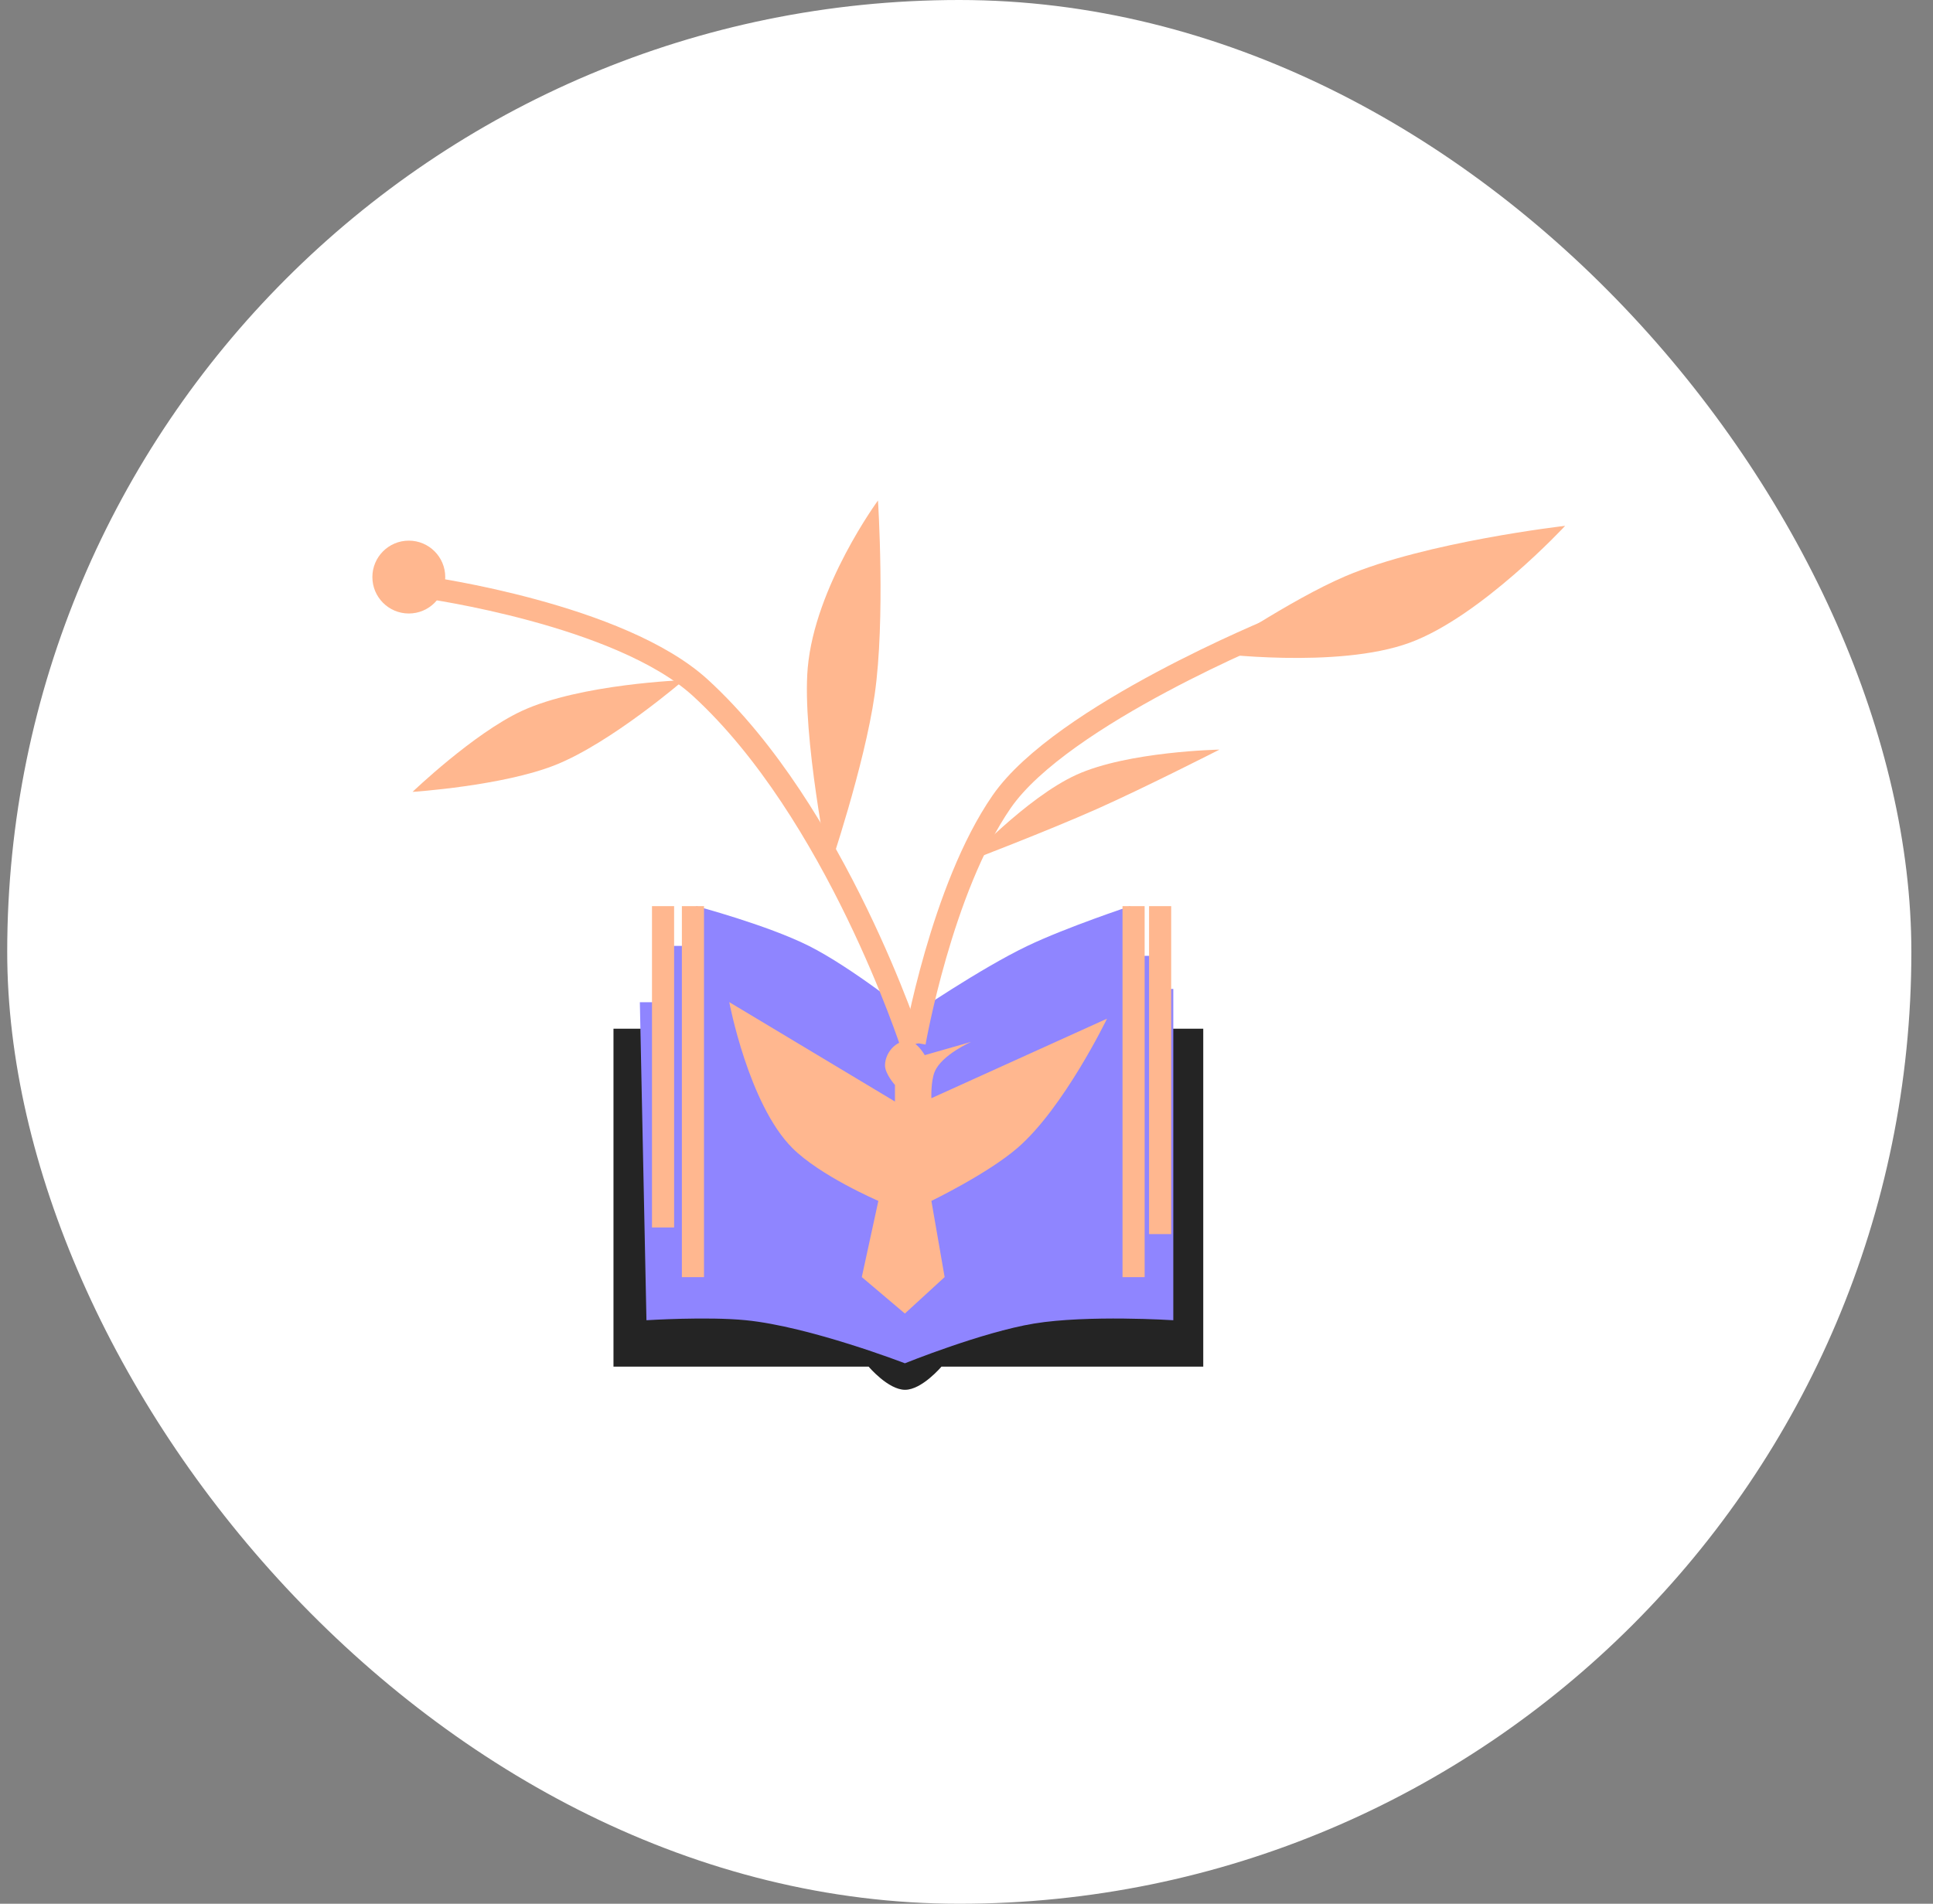 <?xml version="1.0" encoding="UTF-8"?> <svg xmlns="http://www.w3.org/2000/svg" width="67" height="66" viewBox="0 0 67 66" fill="none"><rect x="0" y="0" width="67" height="66" fill="#808080" stroke="none"/><rect x="0.25" width="66" height="66" rx="33" fill="white"></rect><path d="M41.706 35.664H21.264V47.378H30.107C30.107 47.378 30.785 48.182 31.37 48.182C31.955 48.182 32.633 47.378 32.633 47.378H41.706V35.664Z" fill="#242424"></path><path d="M23.096 34.745H22.178L22.407 45.77C22.407 45.77 24.514 45.636 25.853 45.77C28.072 45.991 31.365 47.263 31.365 47.263C31.365 47.263 34.039 46.182 35.844 45.885C37.704 45.579 40.668 45.77 40.668 45.77V34.285H40.094V33.137H39.175V31.414C39.175 31.414 36.96 32.149 35.615 32.792C33.963 33.582 31.595 35.204 31.595 35.204C31.595 35.204 29.536 33.545 28.035 32.792C26.589 32.067 24.13 31.414 24.13 31.414V32.792H23.096V34.745Z" fill="#8F85FF"></path><path d="M31.02 38.188L25.277 34.742C25.277 34.742 25.943 38.272 27.459 39.795C28.425 40.766 30.445 41.633 30.445 41.633L29.871 44.274L31.364 45.538L32.742 44.274L32.283 41.633C32.283 41.633 34.233 40.691 35.269 39.795C36.878 38.404 38.37 35.316 38.37 35.316L32.283 38.073C32.283 38.073 32.259 37.488 32.398 37.154C32.643 36.566 33.661 36.12 33.661 36.12L32.053 36.58C32.053 36.58 31.835 36.198 31.594 36.12C31.14 35.974 30.685 36.448 30.675 36.924C30.669 37.225 31.02 37.613 31.02 37.613V38.188Z" fill="#FFB78F"></path><path d="M31.6 36.238C31.6 36.238 28.979 28.155 24.281 23.849C21.496 21.296 14.766 20.367 14.766 20.367" stroke="#FFB78F" stroke-width="0.767"></path><path d="M44.236 21.758C44.236 21.758 36.809 24.775 34.72 27.792C32.632 30.809 31.703 36.147 31.703 36.147" stroke="#FFB78F" stroke-width="0.767"></path><path d="M18.087 24.647C16.417 25.422 14.299 27.453 14.299 27.453C14.299 27.453 17.425 27.249 19.254 26.519C21.187 25.748 23.699 23.579 23.699 23.579C23.699 23.579 20.11 23.708 18.087 24.647Z" fill="#FFB78F"></path><path d="M27.997 23.153C27.791 25.485 28.736 30.164 28.736 30.164C28.736 30.164 29.962 26.559 30.317 24.081C30.694 21.463 30.432 17.351 30.432 17.351C30.432 17.351 28.245 20.328 27.997 23.153Z" fill="#FFB78F"></path><path d="M37.311 26.86C35.577 27.647 33.49 29.886 33.49 29.886C33.49 29.886 36.28 28.821 38.027 28.043C39.708 27.294 42.268 25.988 42.268 25.988C42.268 25.988 39.101 26.047 37.311 26.86Z" fill="#FFB78F"></path><path d="M46.636 19.975C44.721 20.791 42.019 22.639 42.019 22.639C42.019 22.639 46.347 23.202 48.859 22.283C51.333 21.378 54.25 18.23 54.25 18.23C54.25 18.23 49.443 18.78 46.636 19.975Z" fill="#FFB78F"></path><circle cx="14.17" cy="20.006" r="1.263" fill="#FFB78F"></circle><path d="M24.018 31.414V44.277" stroke="#FFB78F" stroke-width="0.767"></path><path d="M22.982 31.414V42.554" stroke="#FFB78F" stroke-width="0.767"></path><path d="M40.211 31.414L40.211 42.784" stroke="#FFB78F" stroke-width="0.767"></path><path d="M39.291 31.414V44.277" stroke="#FFB78F" stroke-width="0.767"></path></svg> 